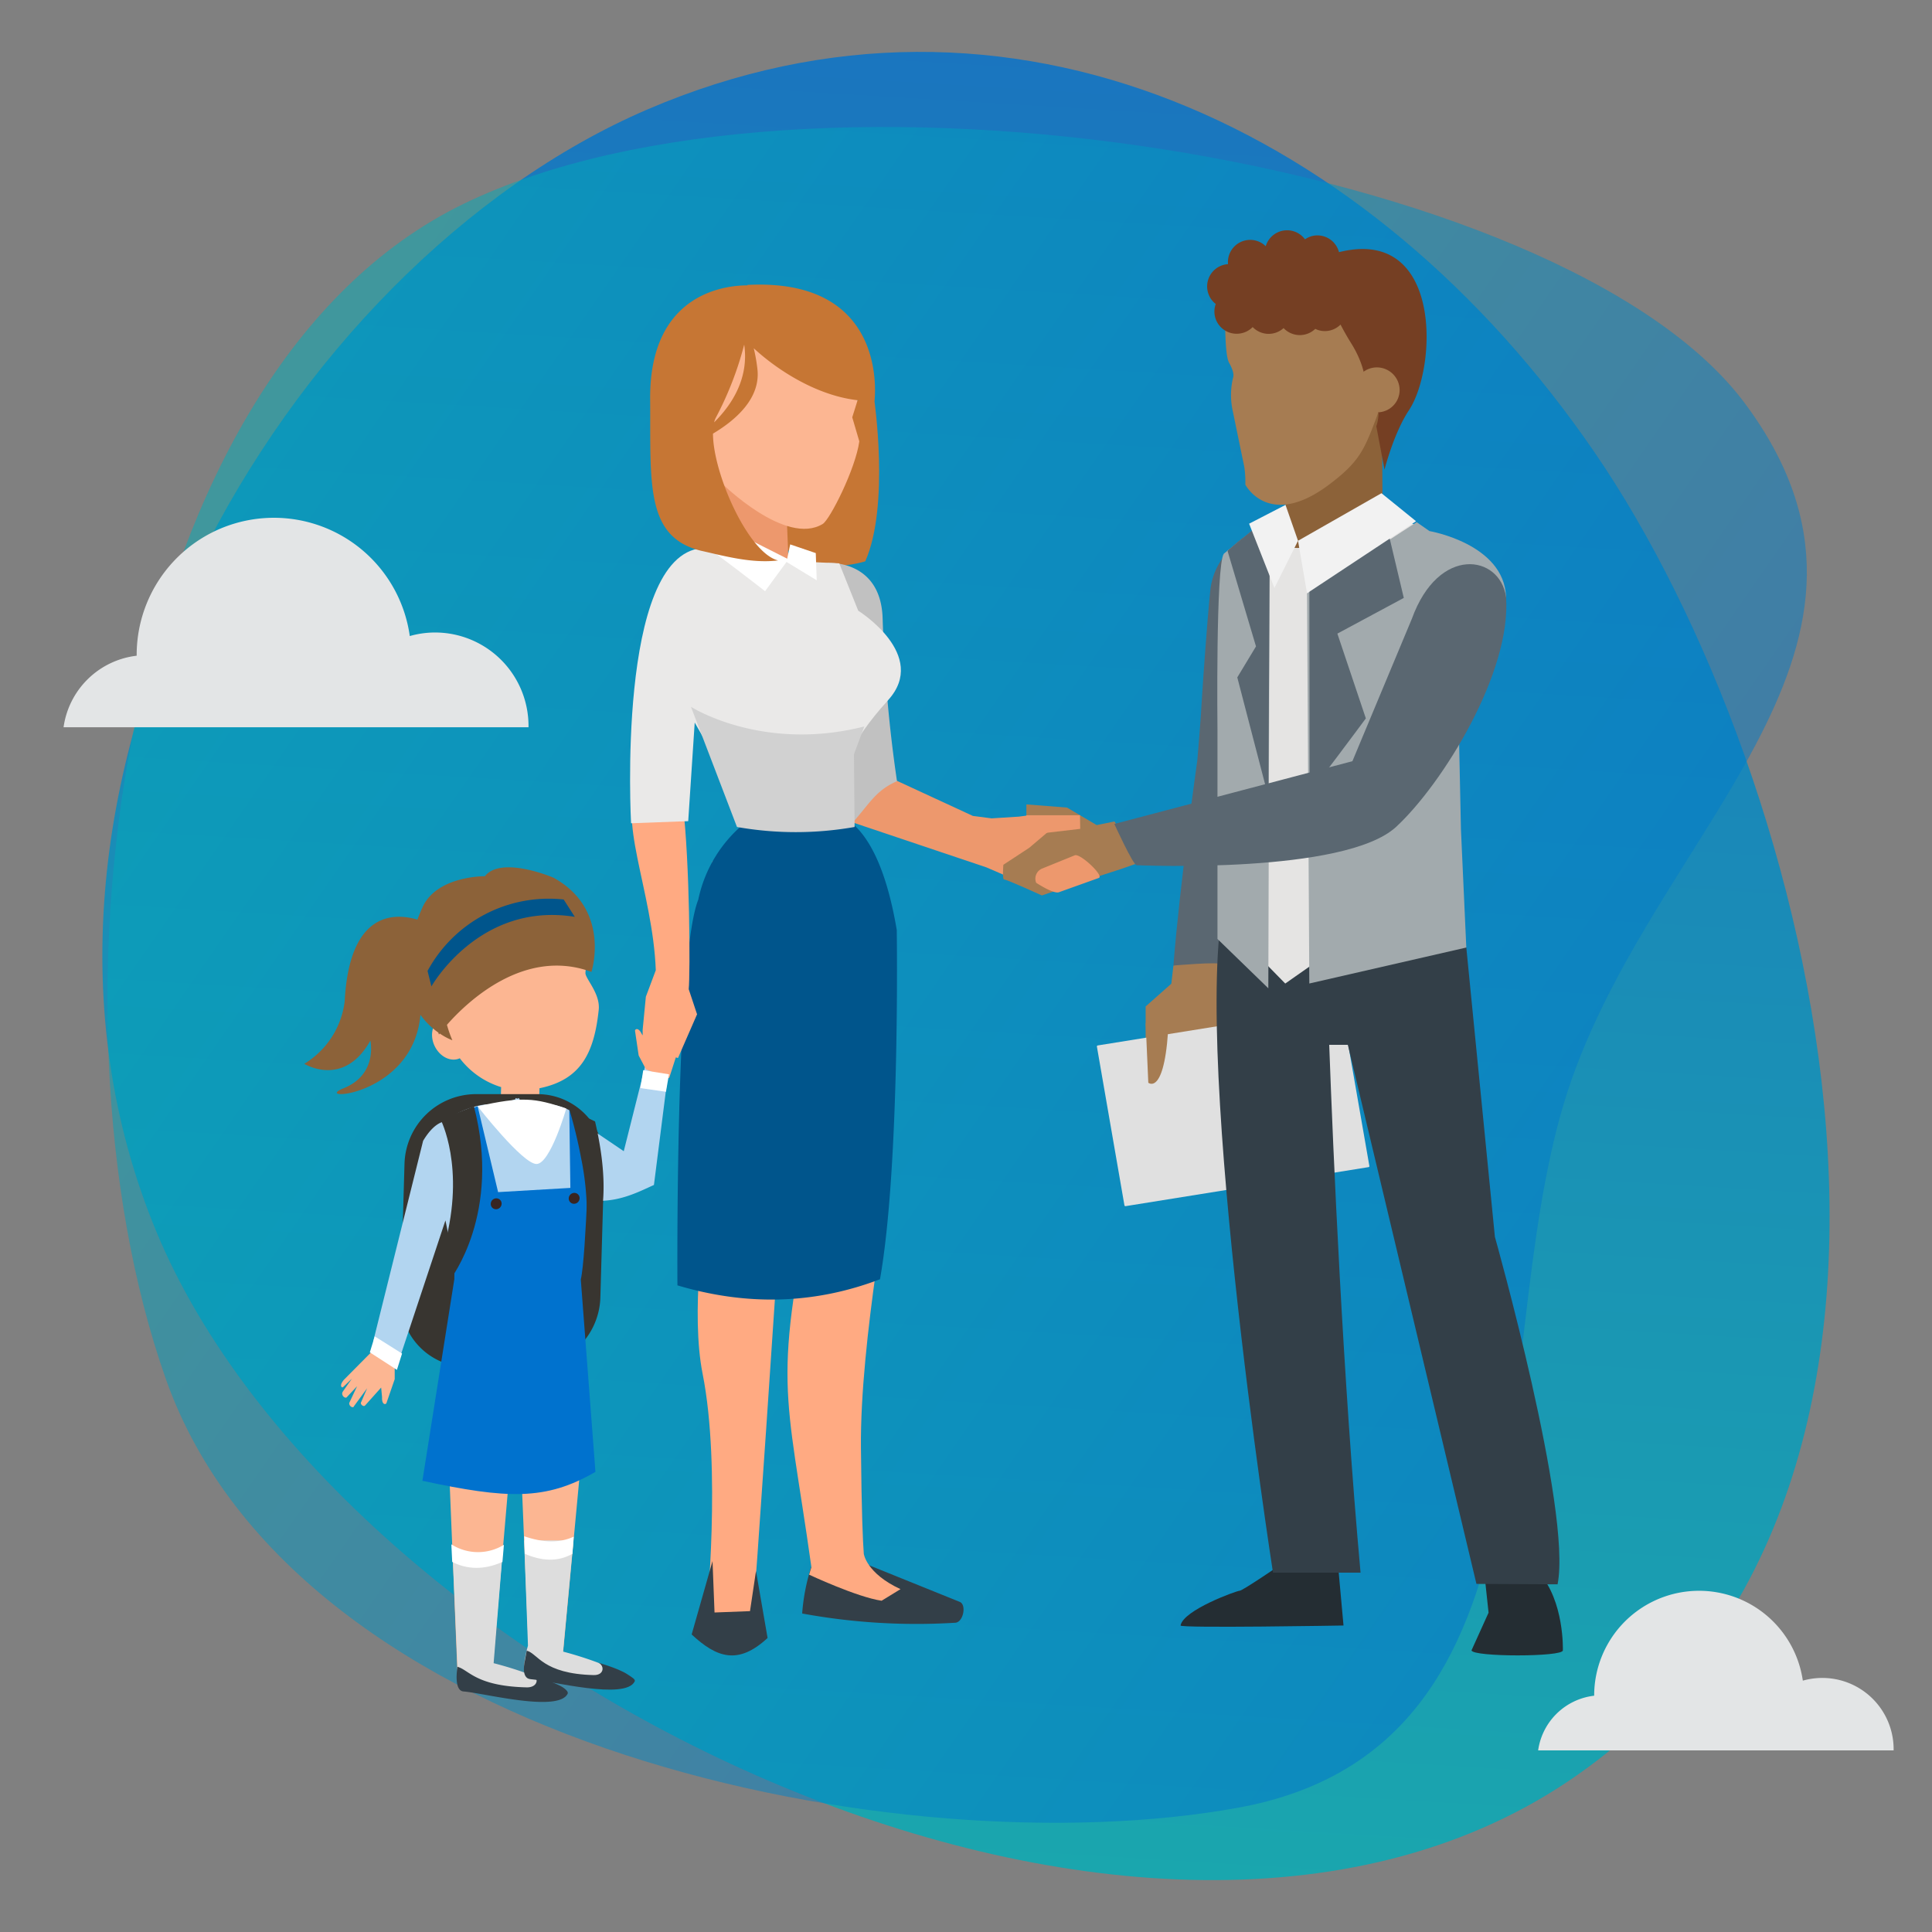 <?xml version="1.0" encoding="utf-8"?><svg xmlns="http://www.w3.org/2000/svg" xmlns:xlink="http://www.w3.org/1999/xlink" viewBox="0 0 500 500">
  <rect x="0" y="0" width="500" height="500" fill="#808080" stroke="none"/>
  <defs>
    <linearGradient id="a" data-name="New Gradient Swatch copy 2" x1="2085.86" y1="1182.18" x2="2554.3" y2="1182.18" gradientTransform="translate(-1068.12 2493.04) rotate(-86.54)" gradientUnits="userSpaceOnUse">
      <stop offset="0" stop-color="#00afb9"/>
      <stop offset="1" stop-color="#0072ce"/>
    </linearGradient>
    <linearGradient id="b" x1="-636.18" y1="147.35" x2="-196.57" y2="147.35" gradientTransform="translate(666.89 353.58) rotate(34.69)" xlink:href="#a"/>
  </defs>
  <title>relationships</title>
  <g style="isolation: isolate">
    <g>
      <path d="M405.66,461.11c111.76-74.76,64.5-260.36,6.9-344.21s-151.5-128.73-245-88.58S-7,204.45,40.5,318.82,293.91,535.87,405.66,461.11Z" style="opacity: 0.8;mix-blend-mode: multiply;fill: url(#a)"/>
      <path d="M406.8,279.19c23.39-66.19,91.62-112,44.71-174.89S209,9.46,119.91,52.79,9.14,261.08,42.91,356.85s190.65,126.72,277.44,111S383.4,345.39,406.8,279.19Z" style="opacity: 0.5;mix-blend-mode: multiply;fill: url(#b)"/>
      <g>
        <path d="M151.51,251.76a41.84,41.84,0,0,0-.48-11c-1.72-4.05-2.45-2.5-4.62-5-12-13.77-24.67-6.16-32,6.6-3.54,6.17-4.36,14.7-2.68,16.43a39.14,39.14,0,0,0,1.73,5.35,3.55,3.55,0,0,0-.47.4c-1.73,1.87-1.53,5.29.44,7.64,1.59,1.9,3.84,2.5,5.56,1.7a21.3,21.3,0,0,0,10.7,7.46l-.11,3.85c-1,.15-1.92.33-2.88.56,0,0,8,10,11,10s5.63-9.74,5.63-9.74a29.49,29.49,0,0,0-3.81-.85l.1-3.53.26-.05c10.61-2.26,13.91-9.29,15.07-20.26C155.39,257.07,151.38,253.18,151.51,251.76Z" style="fill: #fcb692"/>
        <path d="M303.68,249.9l-.54,4.68-6.65,5.89,0,8.53,3.73-1,.46-1.39,4.3,5.22-1.19-1.43s5.71,2,5.77,1.5S316,273.7,316,273.7s-.2-19.76-.14-20.28-.13-6.5-.13-6.5Z" style="fill: #a67c52"/>
        <path d="M137,353.78H121a17.28,17.28,0,0,1-17.31-17.86l1-34.9A18.55,18.55,0,0,1,123,283.16h16.05A17.29,17.29,0,0,1,156.37,301l-1,34.9A18.54,18.54,0,0,1,137,353.78Z" style="fill: #383530"/>
        <path d="M223.81,404.64l24.58,9.93c1.8.73.92,5.24-1.14,5.39a163.06,163.06,0,0,1-39.65-2.39,51.58,51.58,0,0,1,2.33-12Z" style="fill: #333f48"/>
        <path d="M223.55,402.13h0c-.25-3.26-.58-10.66-.74-27.39-.28-28.22,8.12-69.87,7.8-73.51s-5.52-34-5.52-34L213.3,236.81c.65-4.7,1.06-7.62,1.06-7.62l-30-6.27-2,92.37s-3.66,24.5-.53,40.21c4.89,24.53,1,62.62,1,62.62s11.6.63,12-.46,6.61-94.89,6.61-94.89,3.16-12.89,2.94-17c-.14-2.6,6.22-49,8.89-68.24,1,44.35-1.8,66.19-1.8,66.19-11.79,55.2-8.11,54.63-1.48,101.86h0l-.6,1.94s12.35,5.8,18.77,6.75l4.89-3C224.2,407.18,223.55,402.13,223.55,402.13Z" style="fill: #ffaa82"/>
        <path d="M354.39,301.75l-7.16-41.06a.27.27,0,0,0-.31-.22L284.1,270.56a.26.26,0,0,0-.22.31L291,311.93a.27.27,0,0,0,.31.22l62.82-10.09A.26.26,0,0,0,354.39,301.75Z" style="fill: #e0e0e0"/>
        <path d="M226.2,103s4.15,27.77-2.27,42.27c0,0-22.76,7.44-25.45-15.08C195.49,105.24,226.2,103,226.2,103Z" style="fill: #c67634"/>
        <polygon points="204.05 144.75 203.37 128.07 187.31 120.62 187.54 146.07 204.05 144.75" style="fill: #ed986d"/>
        <path d="M221.7,86c-2.48-1.85-15.79-13.55-25.7-11C186,76.81,178,88,176.33,90.71s2.89,17.21,10.5,34.39c0,0,16.46,16.32,26.08,10.51,1.87-1.13,8.51-14.26,9.48-21.39L220.56,108s2.32-7.14,2.36-8.26C223.24,91.36,223.25,87.2,221.7,86Z" style="fill: #fcb692"/>
        <path d="M232.08,240.68c-5.71-33.88-19.29-30.56-21-30.59l-17.56,2.3a34.76,34.76,0,0,0-12.81,20.45c-6,15.12-5.39,99.81-5.39,99.81,17.68,5.26,35.16,5,52.42-1.58C233,301.38,232.08,240.68,232.08,240.68Z" style="fill: #00558c"/>
        <path d="M188,115.71a4.52,4.52,0,0,1-4.12,4.72,4.22,4.22,0,0,1-4.6-4,4.52,4.52,0,0,1,4.12-4.72A4.21,4.21,0,0,1,188,115.71Z" style="fill: #fcb692"/>
        <path d="M102.15,352.81v4.12L100,363.15c-.21.41-1.24.47-1.13-1.62l-.23-2.43-4.16,4.64c-.43.48-1.42-.43-1-.9l1.53-3.56-3.37,4.6c-.24.78-1.48-.07-1.23-.86l2-4.26-2.61,2.78c-.38.61-1.69-.42-1.09-1.38l2.36-3.36-2.24,2.14c-.31.39-1.19-.26.13-1.81l9-9.08Z" style="fill: #fcb692"/>
        <polygon points="137.02 432.33 145.47 430.44 151.14 369.76 134.37 367.7 137.02 432.33" style="fill: #fcb692"/>
        <path d="M166.93,276.06l-5.5,21.87L152,291.54a13.08,13.08,0,0,0-11.66-5.74,3.17,3.17,0,0,1-.17.68l-5.81-2v-.31l-.48.16-.47-.16v.31l-6.13,2a5.52,5.52,0,0,1-.28-.68c-3.76-.1-8.77,2-12.5,4.57-1.61.51-3.36,2.13-5,4.88L96.59,347.14l6.56,5.24,12.13-36.54,4.3,21,12.19,4.87v.06l.47,0,.48,0v-.06l15.49-9.24,3.65-21.95c7.48,1.21,13.41-2.1,17.38-3.85l3.47-27.35Z" style="fill: #b2d5f0"/>
        <path d="M146.55,286.88c-8.22-2.75-11.38-3.14-22.94-.57,0,0,11.64,14.93,15.23,14.93S146.55,286.88,146.55,286.88Z" style="fill: #fff"/>
        <polygon points="102.72 354.52 104.05 350.3 96.98 345.85 95.71 349.99 102.72 354.52" style="fill: #fff"/>
        <path d="M184.4,404,179,423c6.47,6,12,8,19.65.91l-3-17.34-1.55,10.39-9.18.35Z" style="fill: #333f48"/>
        <path d="M143.23,227.14s-13.5-5.77-17.75-.37c0,0-12.37-.16-16.12,8-.5,1.11-.94,2.18-1.34,3.22-6.26-1.84-17.61-1.9-18.82,21.18a22,22,0,0,1-10.45,16.14s10.17,6.35,17.1-6c0,0,2,8.75-6.93,12.33-8.74,3.5,18,2.34,19.89-19a19.49,19.49,0,0,0,4.62,4.58l.17.51s.06-.09.2-.26a16.69,16.69,0,0,0,3.27,1.75,30.54,30.54,0,0,1-1.4-4c5.27-6,20.06-20.09,37.39-13.69C153.06,251.55,158.27,235.43,143.23,227.14Z" style="fill: #8c6239"/>
        <path d="M178.24,256c.41-4,.3-32.71-1.53-47.89l-10.92-5.78c-6.67,8.31,3.17,28.19,3.93,48.76l-2.57,6.86-.83,8.57,0,1.44-.21-.32c-.87-1.87-1.77-1.34-1.77-.89l.95,6.41,1.9,3.61,1.37.51,1.16,2.53-.07,1.1,2.11-.34.47-1.93.95.35,1.72-5.34.56.16,4.94-11.31Z" style="fill: #ffaa82"/>
        <path d="M162.2,433.43a95.56,95.56,0,0,0-16.49-6h0l2.69-28.77H135.64l1,27.2a34.56,34.56,0,0,0-1.05,5.44,60.62,60.62,0,0,0,6.72,3c3.21,1.15,2.48.69,13.07,1.42,0,0,10.06-.24,6.11-1.81C158.77,432.82,164.77,434.7,162.2,433.43Z" style="fill: #ddd"/>
        <path d="M135.67,397.58q7.46,2.6,12.8.11l-.33,4.44c-3.84,2.16-8,1.86-12.3,0Z" style="fill: #fff"/>
        <polygon points="118.47 435.02 127.47 431.96 132.59 372.46 115.82 370.4 118.47 435.02" style="fill: #fcb692"/>
        <path d="M144.85,436.61a95.51,95.51,0,0,0-17.1-6.18l2.31-28.3H117.14l1.26,29.25.34,0a24.42,24.42,0,0,0-.48,3.11,60.62,60.62,0,0,0,6.72,3c3.21,1.15,2.48.69,13.06,1.42,0,0,10.07-.24,6.12-1.81C141.42,436,147.43,437.88,144.85,436.61Z" style="fill: #ddd"/>
        <path d="M116.81,399.67a12.79,12.79,0,0,0,13.6.12l-.38,4.43c-4.51,2-8.87,2.1-13,0Z" style="fill: #fff"/>
        <path d="M150.31,331.14h0c1.44-6.19,2.28-39.2,2.28-39.2l-5.26-4.87.28,20.36-18.7,1.09-5.3-22.21-5.49,1.94-.54,42.81-8.26,52.17c21.82,4.66,31.85,5.2,44.78-2.31Z" style="fill: #0072ce"/>
        <path d="M129.82,311.54a1.46,1.46,0,0,1-1.45,1.41,1.35,1.35,0,0,1-1.36-1.41,1.45,1.45,0,0,1,1.44-1.41A1.36,1.36,0,0,1,129.82,311.54Z" style="fill: #382522"/>
        <path d="M150,310.13a1.46,1.46,0,0,1-1.45,1.41,1.36,1.36,0,0,1-1.36-1.41,1.46,1.46,0,0,1,1.45-1.41A1.36,1.36,0,0,1,150,310.13Z" style="fill: #382522"/>
        <path d="M145.88,232.79a35.69,35.69,0,0,0-35.23,18.49l1,4s12.41-22,37.11-18Z" style="fill: #00558c"/>
        <g>
          <path d="M287.64,230.92Z" style="fill: #60331f"/>
          <path d="M331.69,171.33l-7.13-33.88s-10.28,4.71-11.35,15.44c-.88,8.84-1.82,22.65-2.12,27.28,0,.54-.08,1.06-.1,1.57-.13,3.36-1.12,15-1.12,15s-4.6,32.55-6.19,53.14c0,0,12.17-1.06,12.17-.31,0-1,7.74-37.63,7.74-37.63L327,192.09Z" style="fill: #5a6771"/>
        </g>
        <polygon points="315.22 263.38 315.55 275.11 321.5 275.96 321.47 265.1 315.22 263.38" style="fill: #722c10"/>
        <g>
          <polygon points="273.25 209.34 272.1 210.22 275.09 209.83 273.25 209.34" style="fill: #ed986d"/>
          <path d="M280.09,216.74l-4.6,1.8-6.23-6.13,2.84-2.19-8.37,1.12-7.1.45-4.85-.63-21.42-9.9-11.42,11,36.33,12.21c3.6,1.52,11,4.82,11,4.82s18.13-8.71,18.67-8.64S280.09,216.74,280.09,216.74Z" style="fill: #ed986d"/>
        </g>
        <path d="M332,404.55s-10.41,7.13-11.17,7.13-14.63,5-15.3,9c-.12.73,42.17,0,42.17,0l-1.3-14.33-4-5Z" style="fill: #242d33"/>
        <path d="M398.24,407c6.65,7.31,6.23,20.1,6.23,20.1.16,1.75-23.49,1.75-23.64,0l4.41-9.74L384.13,407Z" style="fill: #242d33"/>
        <path d="M386.88,320.11l-7.4-74.88L372,229.11H347.2l0-.22-29.54,1C307.16,263.86,329.45,407,329.45,407h22.66c-4.58-50.41-7.1-109-8.11-136.6h4.82L382.1,409.91l21,.11C406.88,391,386.88,320.11,386.88,320.11Z" style="fill: #333f48"/>
        <path d="M357.85,139.94c0-.66-.28-47.21-.28-47.21L332.62,122l.16,19.31Z" style="fill: #8c6239"/>
        <path d="M317.16,76.6s-.54,14.7.93,17.29,1.08,3.64,1.08,3.64a19.28,19.28,0,0,0-.06,9.17c.76,3.73,2.1,10.21,2.89,14a25.7,25.7,0,0,1,.29,4.72s6,11.65,21.5.13c8-6,9.24-9,12.5-17.67,3.52-9.33,4.48-30.16,4.48-30.16S331.06,64.8,317.16,76.6Z" style="fill: #a67c52"/>
        <polygon points="357.88 131.78 384.23 144.71 368.74 209.12 377.46 243.87 345.35 252.38 346.72 244.66 332.62 254.54 319.67 241.31 316.9 209.5 319.78 183.62 317.67 142.51 332.71 132.7 357.88 131.78" style="fill: #e5e4e3"/>
        <path d="M332.71,132.7s-6.95,10.3,5,9,20.16-9.92,20.16-9.92l-13.62-2.37Z" style="fill: #8c6239"/>
        <g>
          <path d="M389.76,154.44c-.51-13.71-19.82-17-19.82-17l-3.31-2.31-28.37,18.4.59,101,40.63-9.31-1.39-30.6-.73-34.8,2.94-1.39Z" style="fill: #a2aaad"/>
          <path d="M315.08,188.86V243l13.16,12.77.34-112.48.24-9.8-12.09,9.8C314.6,146.24,315.08,188.86,315.08,188.86Z" style="fill: #a2aaad"/>
        </g>
        <g>
          <path d="M363.3,154.74l-5.13-21.62-19.32,9.57s.09,61.56.08,62.23,14.55-19,14.55-19l-7.37-21.94Z" style="fill: #5a6771"/>
          <polygon points="317.67 142.51 325.05 167.29 320.21 175.31 328.26 206.25 328.58 144.65 327.36 134.54 317.67 142.51" style="fill: #5a6771"/>
        </g>
        <g>
          <polygon points="357.52 127.64 335.93 139.95 338.26 153.54 366.47 134.89 357.52 127.64" style="fill: #f2f2f2"/>
          <polygon points="323.27 135.53 329.82 152.17 335.93 139.95 332.69 130.67 323.27 135.53" style="fill: #f2f2f2"/>
        </g>
        <path d="M288.43,212.59l-4.61.94L276.15,209l-10.52-.82V211l6,3.94-5.25,4.46-6.71,4.4s-.32,3.93.19,3.82,9.77,4.12,9.77,4.12,18.71-6.33,19.22-6.43,6.15-2.14,6.15-2.14Z" style="fill: #a67c52"/>
        <path d="M361.31,214c12-11.1,29.92-40,28.45-59.54-1.62-10.94-17.47-13.4-24.37,5.68L350,197l-61.61,16.24s4.86,10.66,5.76,10.68S348,226.26,361.31,214Z" style="fill: #5a6771"/>
        <path d="M346.53,65.26a5.78,5.78,0,0,0-6.1-4.32,5.69,5.69,0,0,0-2.7,1,5.76,5.76,0,0,0-10.16,1.78,5.76,5.76,0,0,0-9.76,4.65h-.13a5.77,5.77,0,0,0-3.05,10.3,5.75,5.75,0,0,0,5.94,7.68,5.72,5.72,0,0,0,3.62-1.71,5.74,5.74,0,0,0,8,.27,5.77,5.77,0,0,0,8.2.2,5.59,5.59,0,0,0,3,.55A5.76,5.76,0,0,0,346.93,84c.83,1.6,1.75,3.23,2.75,4.83,5.41,8.65,3.49,14.86,3.49,14.86l3.59,3.1a11.2,11.2,0,0,1-.57,3.53l2.12,11.23s2.36-9.4,6.31-15.36C372,95.1,373.31,58.54,346.53,65.26Zm9.72,36.84a18.78,18.78,0,0,1,.51,4.43A16.79,16.79,0,0,1,356.25,102.1Z" style="fill: #753f23"/>
        <path d="M284.38,227.21l-10.31,3.69c-1.39.56-5.91-2.44-5.91-2.44a2.83,2.83,0,0,1,1.5-3.66l8.5-3.45C279.55,220.79,285.77,226.64,284.38,227.21Z" style="fill: #ed986d"/>
        <polygon points="265.63 210.99 279.5 210.98 279.56 214.51 263.76 216.35 265.63 210.99" style="fill: #ed986d"/>
        <path d="M296.5,264.77l.68,15.44s4.54,3.82,5.3-16.83Z" style="fill: #a67c52"/>
        <path d="M114,289.68s6.51,12.37,1.07,32.49l1.48,8.89s13.33-16.95,6.1-44.75Z" style="fill: #383530"/>
        <path d="M147.33,287.07a126.91,126.91,0,0,1,3.06,12.63,72.76,72.76,0,0,1,1.47,16.69l-.17,6.93s8.38-7.09,2.31-33.09Z" style="fill: #383530"/>
        <polygon points="166.47 276.96 173.13 278.03 172.35 282.55 165.74 281.6 166.47 276.96" style="fill: #fff"/>
        <path d="M164.26,435.14c-2.38,4.93-21.67-.16-26.95-.57-2.68-.21-1.45-4.9-1.45-4.9s.45-2.48.45-2.48c2.89.72,4.13,6,17.32,6.32,3,.06,2.79-2.78,1-3.28-.3-.08,5.1,1.41,7.63,3C163.56,434.1,164.51,434.61,164.26,435.14Z" style="fill: #333f48"/>
        <path d="M146.91,438.32c-2.37,4.94-21.66-.16-26.94-.57-2.68-.21-1.57-6.37-1.57-6.37,2.89.71,4.7,5,17.89,5.31,3,.06,3.26-2.6,1.46-3.1a45.57,45.57,0,0,1,7,2.59C146.13,436.85,147.17,437.79,146.91,438.32Z" style="fill: #333f48"/>
        <path d="M214.15,145.69s13.93-1,14.28,14.56a363.88,363.88,0,0,0,3.71,41.92c-5.49,2.41-6.93,5.59-11.61,10.89-4.47,5.07-7.88-26.44-10-41.3Z" style="fill: #c1c1c1"/>
        <path d="M222.11,158.05,217.2,145.8,191,144.54c-2.11-2-5.12-3.09-9.35-2.7-22.19,2-18.33,71.22-18.33,71.22l14.79-.55L179.79,187l14.46,25.27,24.57.77.39-15s0-5.12,10.63-16.84S222.11,158.05,222.11,158.05Z" style="fill: #eae9e8"/>
        <path d="M178.82,182.92s18.43,11.81,44.86,5.09L221,195.22l.17,18.8a87.42,87.42,0,0,1-30.44,0Z" style="fill: #d1d1d1"/>
        <path d="M187.67,136.47l16.38,8.28L198,153s-14.36-11.2-15.09-11.2S187.67,136.47,187.67,136.47Z" style="fill: #fff"/>
        <path d="M193.43,73.74l0,.11c-4.66,0-25.39,1.3-25.17,29.5.17,21.47-1.37,35.6,13.11,39.17,6,1.34,13.14,3.36,20,2.52-7.71-1.91-16.85-22.48-16.85-32.82,5.89-3.51,12.41-9.17,11.49-16.78a44.17,44.17,0,0,0-.94-5.31c6.94,6.41,19.13,14.07,31.25,13.62C226.3,103.75,230.49,71.81,193.43,73.74Zm-8.61,35.56a5.23,5.23,0,0,1,.44-1.21,86.39,86.39,0,0,0,7.34-18.91C193.39,94.5,192.36,101.79,184.82,109.3Z" style="fill: #c67634"/>
        <polygon points="204.5 140.89 203.55 145.43 211.37 150.18 211.12 143.14 204.5 140.89" style="fill: #fff"/>
        <ellipse cx="356.39" cy="100.91" rx="5.81" ry="5.86" transform="translate(100.66 368.87) rotate(-62.15)" style="fill: #a67c52"/>
      </g>
      <path d="M16.45,188.21H136.78c0-.11,0-.22,0-.33a24.2,24.2,0,0,0-24.2-24.19,23.9,23.9,0,0,0-6.53.92,35.51,35.51,0,0,0-70.68,4.86c0,.07,0,.15,0,.23A21.65,21.65,0,0,0,16.45,188.21Z" style="fill: #e3e5e6"/>
      <path d="M398.07,453h92c0-.08,0-.17,0-.25a18.46,18.46,0,0,0-23.5-17.8,27.14,27.14,0,0,0-54,3.72c0,.06,0,.12,0,.18A16.56,16.56,0,0,0,398.07,453Z" style="fill: #e3e5e6"/>
    </g>
  </g>
</svg>

